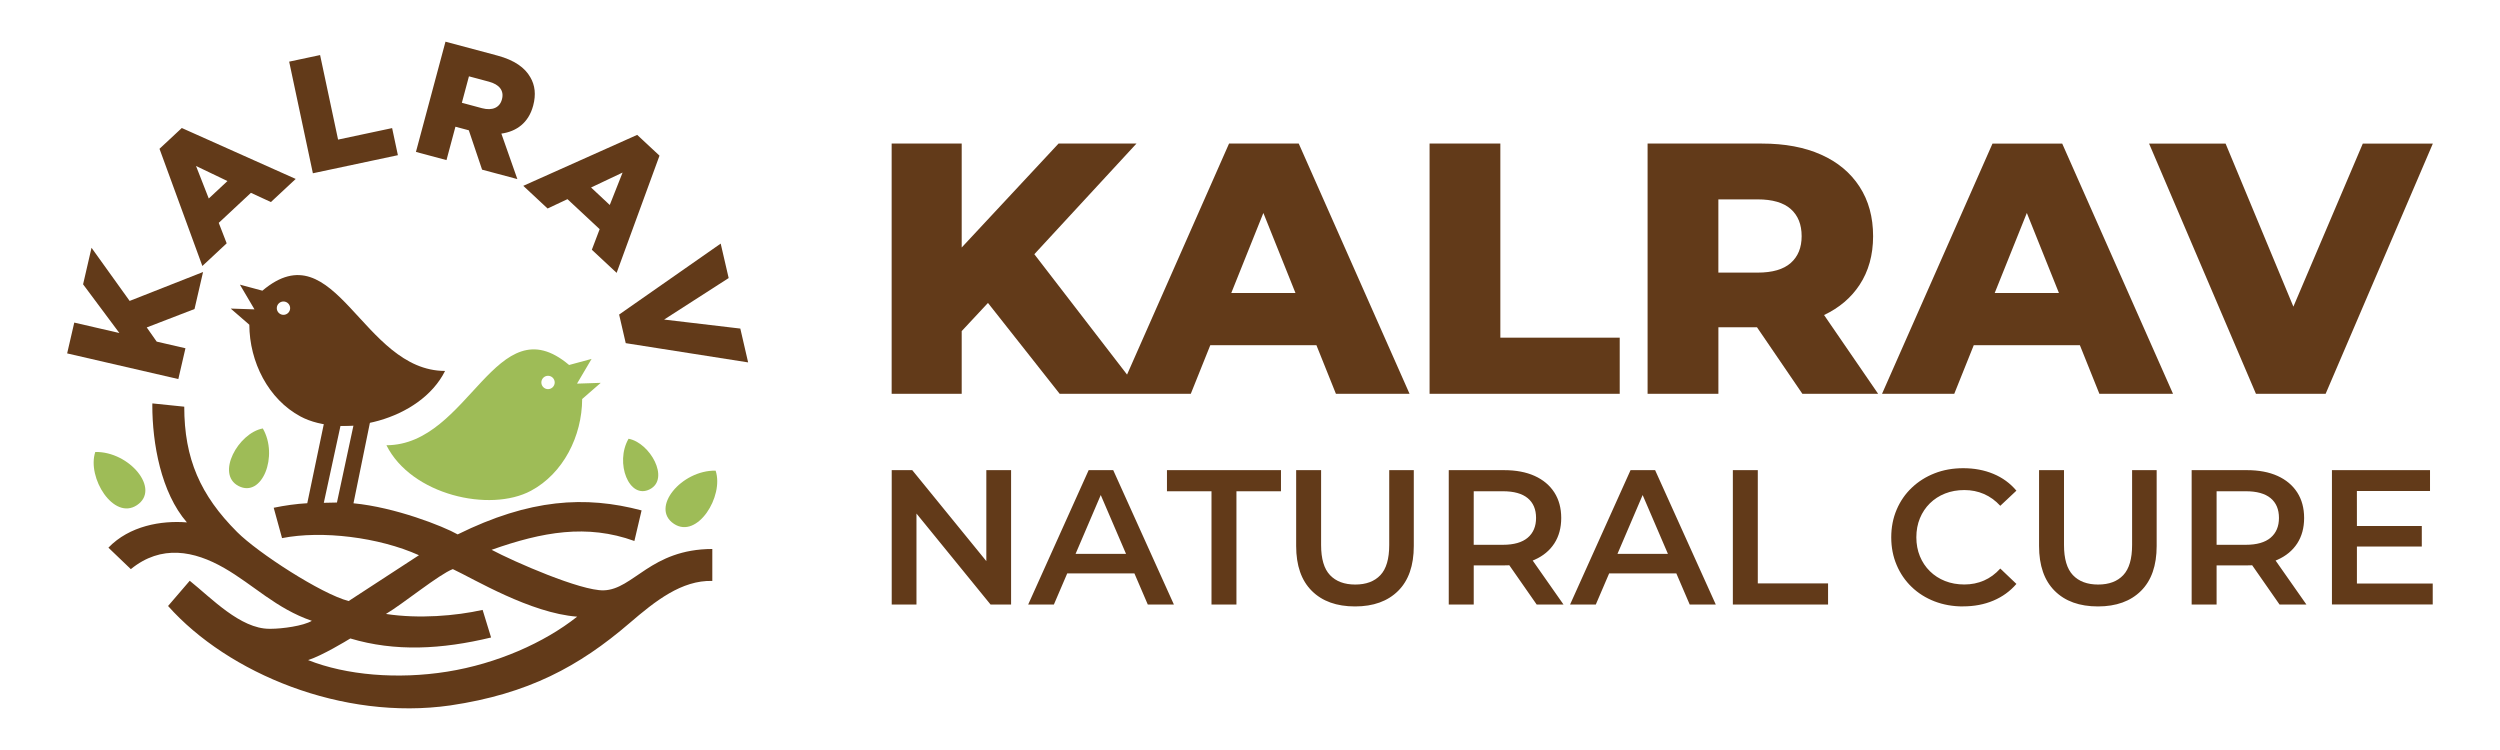 <?xml version="1.0" encoding="UTF-8" standalone="no"?>
<!-- Created with Inkscape (http://www.inkscape.org/) -->

<svg
   width="300"
   height="90"
   viewBox="0 0 79.375 23.812"
   version="1.1"
   id="svg1"
   inkscape:version="1.3.2 (091e20e, 2023-11-25, custom)"
   sodipodi:docname="logo.svg"
   xmlns:inkscape="http://www.inkscape.org/namespaces/inkscape"
   xmlns:sodipodi="http://sodipodi.sourceforge.net/DTD/sodipodi-0.dtd"
   xmlns="http://www.w3.org/2000/svg"
   xmlns:svg="http://www.w3.org/2000/svg">
  <sodipodi:namedview
     id="namedview1"
     pagecolor="#ffffff"
     bordercolor="#000000"
     borderopacity="0.25"
     inkscape:showpageshadow="2"
     inkscape:pageopacity="0.0"
     inkscape:pagecheckerboard="0"
     inkscape:deskcolor="#d1d1d1"
     inkscape:document-units="mm"
     inkscape:zoom="2.9255143"
     inkscape:cx="153.99002"
     inkscape:cy="47.342103"
     inkscape:window-width="1920"
     inkscape:window-height="1009"
     inkscape:window-x="-8"
     inkscape:window-y="-8"
     inkscape:window-maximized="1"
     inkscape:current-layer="layer1" />
  <defs
     id="defs1" />
  <g
     inkscape:label="Layer 1"
     inkscape:groupmode="layer"
     id="layer1">
    <path
       id="path1-7"
       d="m 30.534,7.858 3.075,-3.3 h 2.474 l -3.243,3.513 2.944,3.822 3.238,-7.335 h 2.213 l 3.518,7.944 h -2.338 l -0.619,-1.543 h -3.369 l -0.619,1.543 H 36.254 35.516 33.644 L 31.368,9.618 30.534,10.512 v 1.99 H 28.31 V 4.558 h 2.224 z M 41.131,9.302 40.112,6.761 39.093,9.302 Z m 4.258,3.2 V 4.558 h 2.247 v 6.162 h 3.79 v 1.782 z m 6.922,0 V 4.558 h 3.631 c 0.726,0 1.352,0.117 1.878,0.352 0.526,0.234 0.932,0.573 1.22,1.016 0.288,0.443 0.431,0.967 0.431,1.572 0,0.598 -0.144,1.114 -0.431,1.549 -0.27,0.409 -0.645,0.727 -1.126,0.955 l 1.716,2.5 H 57.225 L 55.785,10.391 h -1.226 v 2.111 z m 2.247,-3.847 h 1.248 c 0.469,0 0.819,-0.102 1.05,-0.306 0.231,-0.204 0.346,-0.488 0.346,-0.851 0,-0.371 -0.115,-0.658 -0.346,-0.862 -0.231,-0.204 -0.581,-0.306 -1.05,-0.306 h -1.248 z m 5.197,3.847 3.507,-7.944 h 2.213 l 3.518,7.944 h -2.338 l -0.619,-1.543 h -3.369 l -0.619,1.543 z M 65.371,9.302 64.352,6.761 63.332,9.302 Z m 6.255,3.2 -3.393,-7.944 h 2.429 l 2.153,5.178 2.204,-5.178 h 2.224 l -3.404,7.944 z"
       style="fill:#623a19;fill-opacity:1;fill-rule:nonzero;stroke:none;stroke-width:0.122" />
    <path
       id="path2-1"
       d="m 28.312,19.193 v -4.266 h 0.652 l 2.352,2.888 v -2.888 h 0.786 v 4.266 H 31.45 L 29.098,16.305 v 2.889 z m 4.333,0 1.92,-4.266 h 0.78 l 1.926,4.266 H 36.442 L 36.018,18.206 h -2.134 l -0.423,0.987 z m 3.106,-1.609 -0.802,-1.867 -0.799,1.867 z m 2.714,1.609 v -3.596 h -1.414 v -0.671 h 3.62 v 0.671 h -1.414 v 3.596 z m 4.559,0.061 c -0.585,0 -1.043,-0.164 -1.374,-0.494 -0.331,-0.329 -0.497,-0.804 -0.497,-1.426 v -2.408 h 0.792 v 2.377 c 0,0.439 0.094,0.758 0.283,0.957 0.189,0.199 0.456,0.299 0.801,0.299 0.345,0 0.612,-0.1 0.799,-0.299 0.187,-0.199 0.28,-0.518 0.28,-0.957 v -2.377 h 0.78 v 2.408 c 0,0.622 -0.166,1.097 -0.497,1.426 -0.331,0.329 -0.787,0.494 -1.368,0.494 z m 2.974,-0.061 v -4.266 h 1.755 c 0.378,0 0.702,0.061 0.972,0.183 0.27,0.122 0.478,0.297 0.625,0.524 0.146,0.228 0.219,0.498 0.219,0.811 0,0.313 -0.073,0.582 -0.219,0.808 -0.146,0.225 -0.354,0.398 -0.625,0.518 -0.02,0.009 -0.041,0.018 -0.062,0.026 l 0.979,1.397 H 48.79 l -0.869,-1.247 c -0.054,0.003 -0.11,0.004 -0.167,0.004 H 46.791 v 1.243 z m 0.792,-1.896 h 0.926 c 0.349,0 0.613,-0.075 0.789,-0.225 0.177,-0.15 0.265,-0.36 0.265,-0.628 0,-0.272 -0.088,-0.481 -0.265,-0.628 -0.177,-0.146 -0.44,-0.219 -0.789,-0.219 H 46.791 Z m 3.06,1.896 1.92,-4.266 h 0.78 l 1.926,4.266 H 53.648 L 53.224,18.206 h -2.134 l -0.423,0.987 z m 3.106,-1.609 -0.802,-1.867 -0.799,1.867 z m 2.062,1.609 v -4.266 h 0.792 v 3.596 h 2.231 v 0.67 z m 7.308,0.061 c -0.325,0 -0.627,-0.054 -0.905,-0.161 -0.278,-0.108 -0.52,-0.26 -0.725,-0.457 -0.205,-0.197 -0.365,-0.43 -0.478,-0.698 -0.114,-0.268 -0.171,-0.561 -0.171,-0.878 0,-0.317 0.057,-0.61 0.171,-0.878 0.114,-0.268 0.274,-0.501 0.482,-0.698 0.207,-0.197 0.449,-0.349 0.725,-0.457 0.276,-0.108 0.579,-0.162 0.908,-0.162 0.349,0 0.669,0.06 0.957,0.18 0.289,0.12 0.532,0.298 0.731,0.533 l -0.512,0.481 c -0.154,-0.167 -0.327,-0.292 -0.518,-0.375 -0.191,-0.083 -0.398,-0.125 -0.622,-0.125 -0.224,0 -0.428,0.037 -0.613,0.11 -0.185,0.073 -0.345,0.177 -0.482,0.311 -0.136,0.134 -0.242,0.293 -0.317,0.475 -0.075,0.183 -0.113,0.384 -0.113,0.603 0,0.219 0.038,0.421 0.113,0.603 0.075,0.183 0.181,0.341 0.317,0.475 0.136,0.134 0.297,0.238 0.482,0.311 0.185,0.073 0.389,0.11 0.613,0.11 0.223,0 0.431,-0.042 0.622,-0.125 0.191,-0.083 0.364,-0.21 0.518,-0.381 l 0.512,0.488 c -0.199,0.232 -0.443,0.408 -0.731,0.53 -0.288,0.122 -0.61,0.183 -0.963,0.183 z m 4.285,0 c -0.585,0 -1.043,-0.164 -1.374,-0.494 -0.331,-0.329 -0.497,-0.804 -0.497,-1.426 v -2.408 h 0.792 v 2.377 c 0,0.439 0.094,0.758 0.283,0.957 0.189,0.199 0.456,0.299 0.801,0.299 0.345,0 0.611,-0.1 0.798,-0.299 0.187,-0.199 0.28,-0.518 0.28,-0.957 v -2.377 h 0.78 v 2.408 c 0,0.622 -0.166,1.097 -0.497,1.426 -0.331,0.329 -0.787,0.494 -1.368,0.494 z m 2.974,-0.061 v -4.266 h 1.755 c 0.378,0 0.702,0.061 0.972,0.183 0.27,0.122 0.478,0.297 0.625,0.524 0.146,0.228 0.219,0.498 0.219,0.811 0,0.313 -0.073,0.582 -0.219,0.808 -0.146,0.225 -0.355,0.398 -0.625,0.518 -0.02,0.009 -0.041,0.018 -0.062,0.026 l 0.979,1.397 h -0.853 l -0.869,-1.247 c -0.054,0.003 -0.11,0.004 -0.167,0.004 h -0.963 v 1.243 z m 0.792,-1.896 h 0.926 c 0.349,0 0.613,-0.075 0.789,-0.225 0.177,-0.15 0.265,-0.36 0.265,-0.628 0,-0.272 -0.088,-0.481 -0.265,-0.628 -0.177,-0.146 -0.44,-0.219 -0.789,-0.219 h -0.926 z m 4.455,-0.597 h 2.06 v 0.652 h -2.06 v 1.176 h 2.407 v 0.664 h -3.2 v -4.266 h 3.114 v 0.664 h -2.322 z"
       style="fill:#623a19;fill-opacity:1;fill-rule:nonzero;stroke:none;stroke-width:0.122" />
    <path
       id="path3-0"
       d="m 5.336,19.24 c 1.905,2.139 5.537,3.647 8.961,3.157 2.473,-0.367 4.087,-1.235 5.693,-2.615 0.816,-0.701 1.653,-1.365 2.626,-1.338 v -1.014 c -1.958,0.004 -2.505,1.29 -3.451,1.313 -0.727,0.018 -2.833,-0.903 -3.557,-1.287 1.619,-0.571 3.025,-0.825 4.534,-0.28 l 0.228,-0.971 c -1.783,-0.472 -3.549,-0.369 -5.839,0.762 -0.465,-0.263 -1.99,-0.862 -3.308,-0.988 l 0.544,-2.666 -1.485,0.146 -0.526,2.518 c -0.352,0.02 -0.707,0.07 -1.066,0.144 l 0.265,0.964 c 1.262,-0.25 3.072,-0.031 4.347,0.543 l -2.233,1.455 C 10.197,18.855 8.187,17.551 7.529,16.892 6.361,15.724 5.85,14.563 5.85,12.912 l -1.012,-0.104 -0.002,0.062 c 0,1.202 0.275,2.768 1.098,3.716 -0.814,-0.066 -1.825,0.109 -2.492,0.802 l 0.712,0.682 c 0.968,-0.79 2.014,-0.582 2.966,-0.035 0.928,0.533 1.647,1.287 2.781,1.676 -0.27,0.163 -0.945,0.253 -1.306,0.253 H 8.553 c -0.922,0 -1.842,-0.975 -2.529,-1.525 z m 4.945,-3.276 0.417,-0.009 0.524,-2.443 -0.412,0.012 z m 5.042,3.399 0.269,0.877 c -1.566,0.378 -3.047,0.457 -4.469,0.031 -0.117,0.072 -0.89,0.542 -1.341,0.687 1.215,0.482 2.846,0.618 4.417,0.367 1.577,-0.252 3.08,-0.917 4.126,-1.746 -1.487,-0.112 -3.277,-1.197 -3.948,-1.51 -0.435,0.164 -1.578,1.101 -2.123,1.424 1.042,0.159 2.213,0.062 3.069,-0.129"
       style="fill:#623a19;fill-opacity:1;fill-rule:evenodd;stroke:none;stroke-width:0.122" />
    <path
       id="path4-9"
       d="M 5.662,12.035 5.888,11.057 4.975,10.846 4.659,10.396 6.176,9.811 6.447,8.636 4.116,9.554 2.906,7.867 2.638,9.027 3.79,10.573 2.358,10.242 2.132,11.22 Z M 6.425,8.445 7.197,7.725 6.945,7.075 7.967,6.122 8.601,6.415 9.389,5.681 5.772,4.064 5.064,4.724 Z M 6.628,6.302 6.224,5.27 7.222,5.748 Z M 9.934,5.501 12.633,4.927 12.45,4.067 10.734,4.432 10.163,1.748 9.181,1.957 Z m 3.272,-0.678 0.97,0.26 0.284,-1.06 0.415,0.111 0.01,0.003 0.421,1.249 1.12,0.3 -0.508,-1.444 c 0.485,-0.068 0.865,-0.347 1.008,-0.882 l 0.003,-0.01 C 17.021,3.005 16.988,2.707 16.837,2.452 16.666,2.149 16.334,1.91 15.799,1.766 l -1.655,-0.443 z m 1.458,-1.56 0.225,-0.84 0.635,0.17 c 0.325,0.087 0.487,0.281 0.414,0.556 l -0.003,0.01 c -0.068,0.255 -0.301,0.364 -0.631,0.276 z m 1.95,2.637 0.772,0.72 0.631,-0.297 1.022,0.953 -0.248,0.653 0.787,0.734 1.361,-3.721 -0.708,-0.66 z m 2.152,0.053 1.001,-0.474 -0.407,1.029 z m 0.891,4.034 0.21,0.908 3.886,0.611 -0.248,-1.074 -2.419,-0.286 2.049,-1.318 -0.253,-1.094 z"
       style="fill:#623a19;fill-opacity:1;fill-rule:evenodd;stroke:none;stroke-width:0.122" />
    <path
       id="path5-0"
       d="M 14.131,11.777 C 13.341,13.358 10.845,13.921 9.541,13.223 8.517,12.674 7.921,11.49 7.916,10.31 L 7.325,9.797 8.08,9.822 7.617,9.037 8.331,9.229 C 10.654,7.265 11.495,11.774 14.131,11.777 Z M 9,9.572 c -0.117,0 -0.212,0.095 -0.212,0.212 0,0.117 0.095,0.212 0.212,0.212 0.117,0 0.212,-0.095 0.212,-0.212 0,-0.117 -0.095,-0.212 -0.212,-0.212"
       style="fill:#623a19;fill-opacity:1;fill-rule:evenodd;stroke:none;stroke-width:0.122" />
    <path
       id="path6-1"
       d="m 12.269,14.136 c 0.79,1.581 3.286,2.144 4.59,1.445 1.025,-0.549 1.62,-1.733 1.625,-2.913 l 0.59,-0.513 -0.754,0.025 0.463,-0.785 -0.714,0.193 c -2.323,-1.964 -3.164,2.544 -5.8,2.548 z M 17.4,11.931 c 0.117,0 0.212,0.095 0.212,0.212 0,0.117 -0.095,0.212 -0.212,0.212 -0.117,0 -0.212,-0.095 -0.212,-0.212 0,-0.117 0.095,-0.212 0.212,-0.212"
       style="fill:#9ebc57;fill-opacity:1;fill-rule:evenodd;stroke:none;stroke-width:0.122" />
    <path
       id="path7-9"
       d="m 19.957,13.93 c -0.442,0.761 0.017,1.945 0.677,1.603 0.641,-0.332 0.005,-1.476 -0.677,-1.603"
       style="fill:#9ebc57;fill-opacity:1;fill-rule:evenodd;stroke:none;stroke-width:0.122" />
    <path
       id="path8-0"
       d="m 22.721,14.943 c -1.085,-0.021 -2.086,1.183 -1.323,1.689 0.742,0.492 1.594,-0.878 1.323,-1.689"
       style="fill:#9ebc57;fill-opacity:1;fill-rule:evenodd;stroke:none;stroke-width:0.122" />
    <path
       id="path9-5"
       d="M 3.025,14.35 C 4.11,14.329 5.111,15.533 4.347,16.039 3.606,16.531 2.754,15.161 3.025,14.35"
       style="fill:#9ebc57;fill-opacity:1;fill-rule:evenodd;stroke:none;stroke-width:0.122" />
    <path
       id="path10-3"
       d="m 8.344,13.603 c 0.504,0.868 -0.02,2.217 -0.771,1.827 -0.73,-0.379 -0.005,-1.683 0.771,-1.827"
       style="fill:#9ebc57;fill-opacity:1;fill-rule:evenodd;stroke:none;stroke-width:0.122" />
  </g>
</svg>
